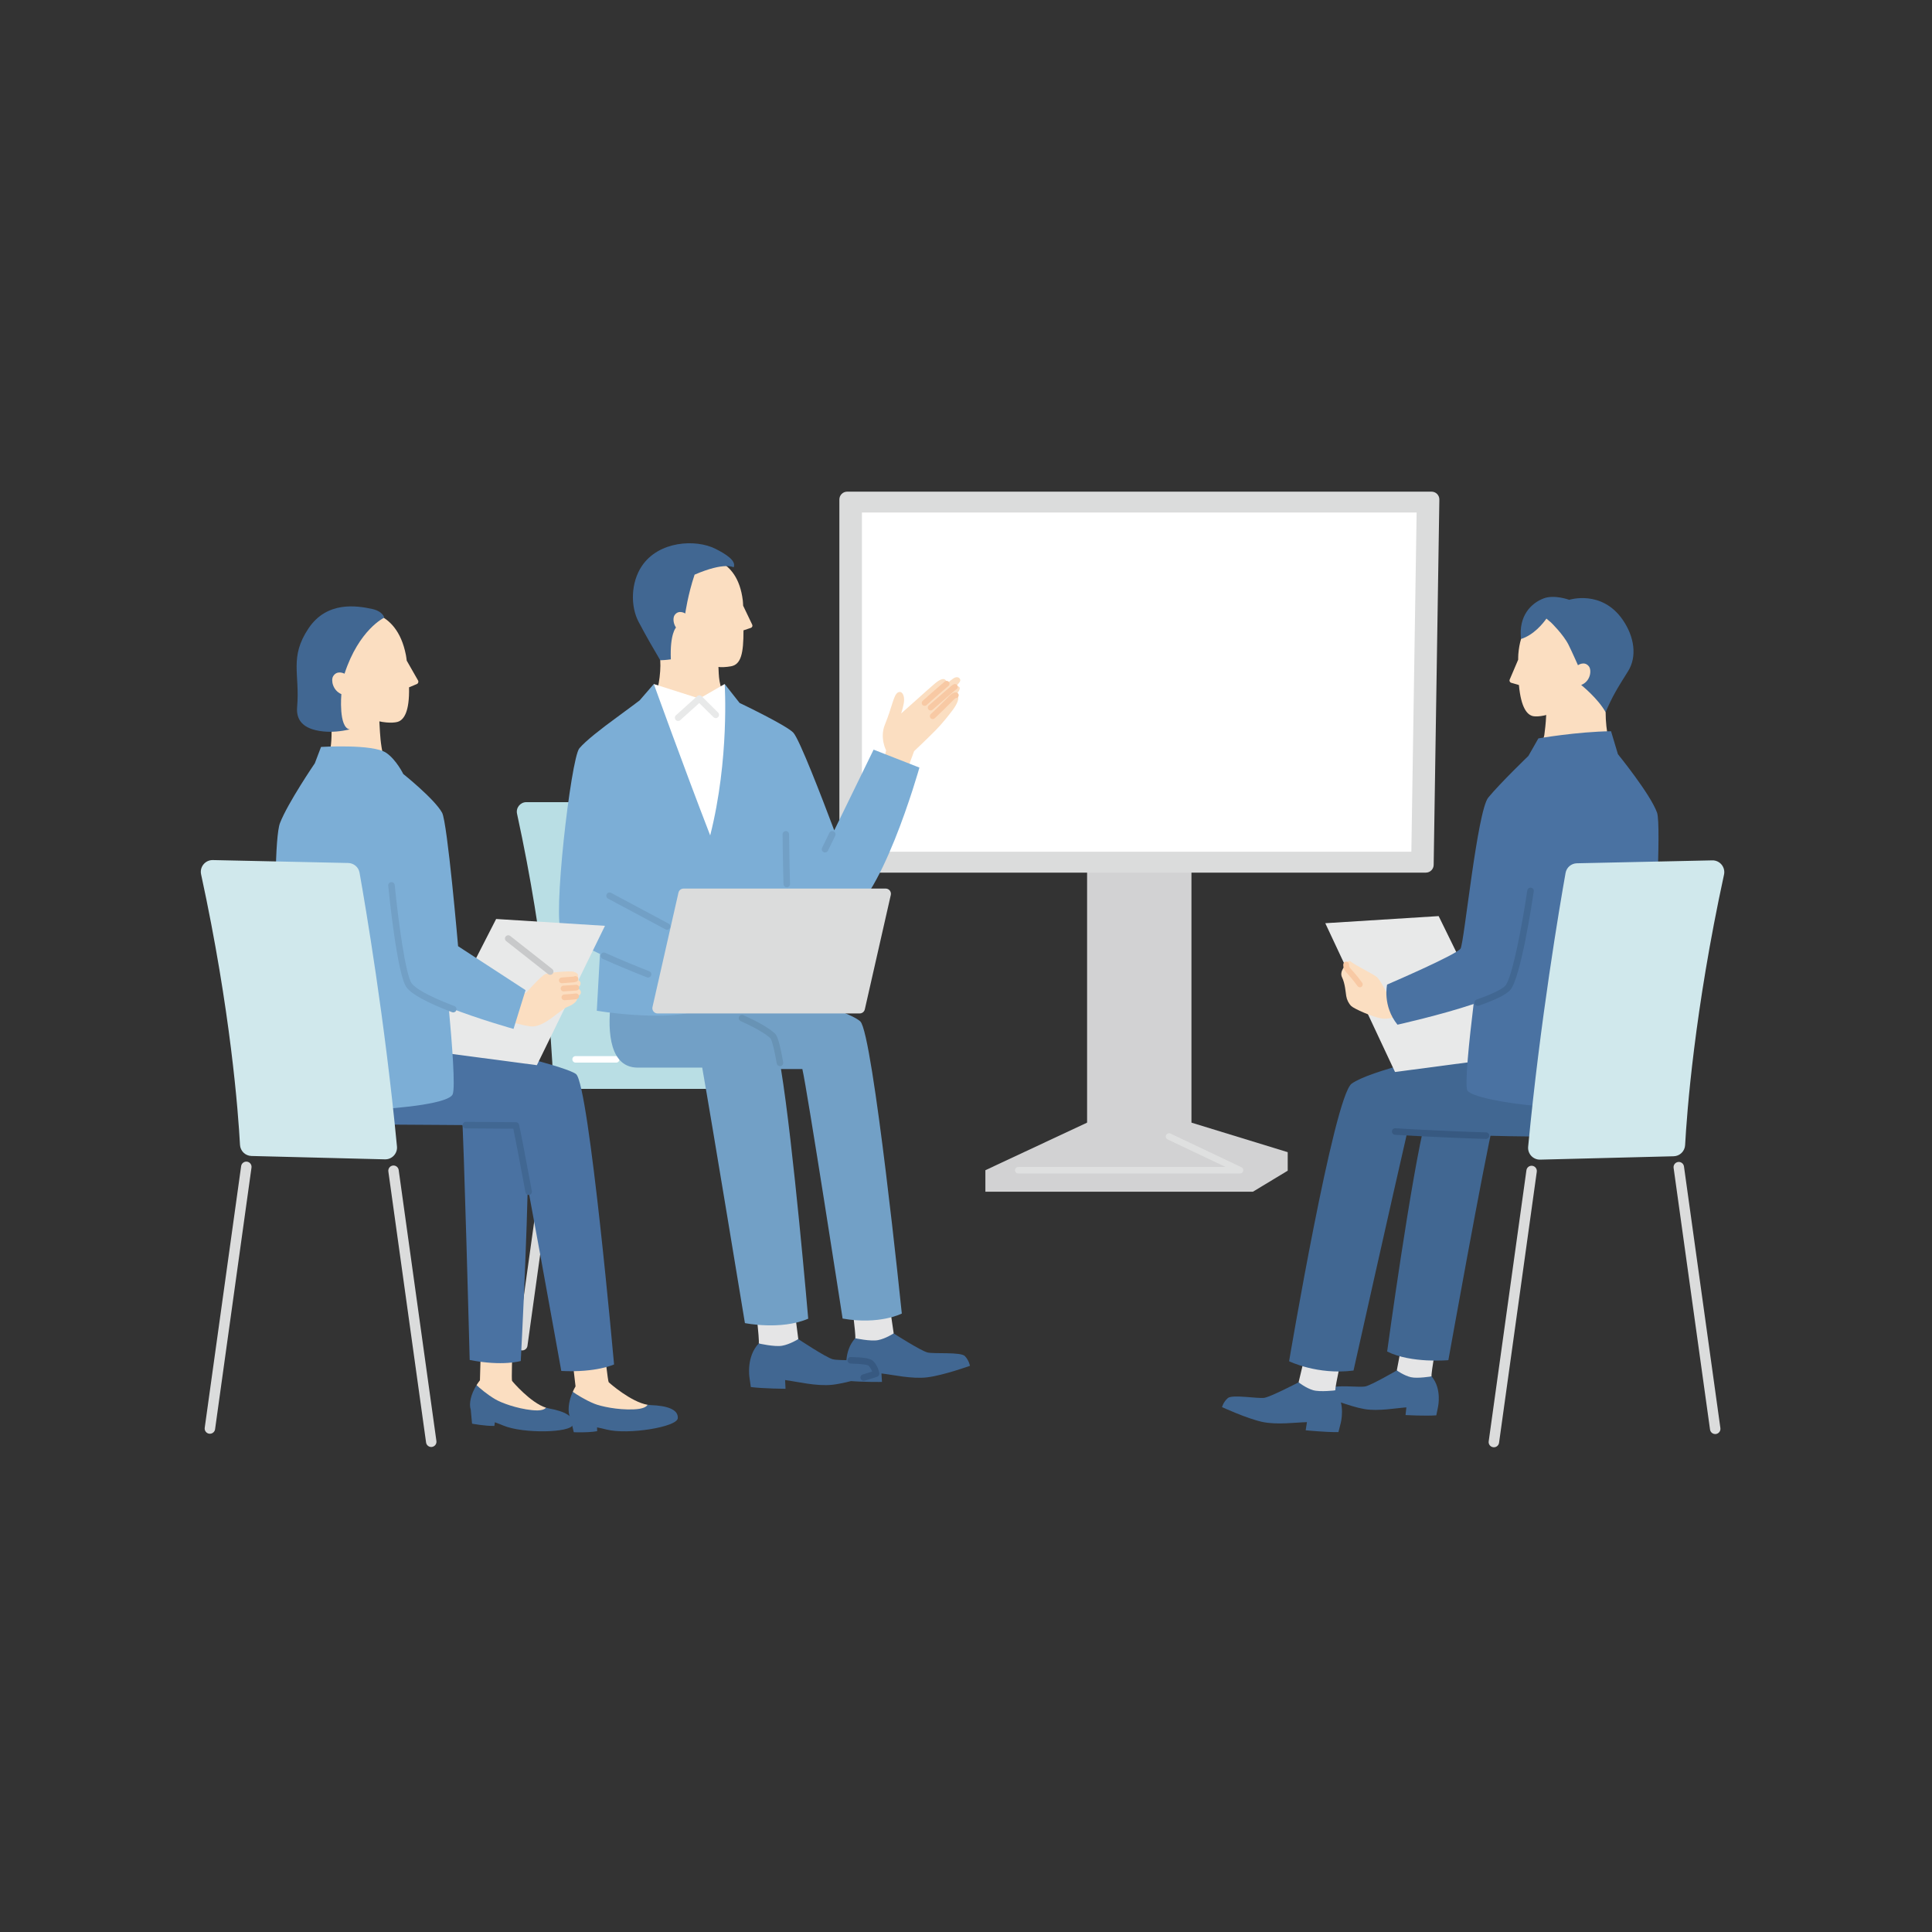 <svg width="279" height="279" viewBox="0 0 279 279" fill="none" xmlns="http://www.w3.org/2000/svg">
<rect x="0" y="0" width="279" height="279" fill="#333333" stroke="none"/>
<mask id="mask0_336_12771" style="mask-type:alpha" maskUnits="userSpaceOnUse" x="0" y="0" width="279" height="279">
<circle cx="139.5" cy="139.5" r="139.5" fill="white"/>
</mask>
<g mask="url(#mask0_336_12771)">
<path d="M172.058 116.988H156.987V164.987H172.058V116.988Z" fill="#D2D2D3"/>
<path d="M172.058 162.12L185.958 166.385V169.06L180.939 172.093H142.299V168.989L156.987 162.12H172.058Z" fill="#D2D2D3"/>
<path d="M121.214 124.885V72.13C121.214 71.505 121.719 71 122.344 71H206.727C207.36 71 207.869 71.516 207.857 72.149L207.036 124.904C207.025 125.522 206.524 126.015 205.906 126.015H122.344C121.719 126.015 121.214 125.51 121.214 124.885Z" fill="#DBDCDC"/>
<path d="M124.469 123.001V74.014H204.575L203.814 123.001H124.469Z" fill="white"/>
<path d="M179.074 169.46H147.051C146.791 169.46 146.58 169.249 146.58 168.989C146.58 168.729 146.791 168.518 147.051 168.518H176.983L168.618 164.546C168.385 164.433 168.283 164.154 168.396 163.917C168.509 163.683 168.788 163.582 169.025 163.695L179.278 168.563C179.478 168.657 179.583 168.876 179.534 169.09C179.485 169.305 179.297 169.46 179.074 169.46Z" fill="#DFE0E0"/>
<path d="M79.857 155.59C79.68 150.891 78.814 136.577 74.665 117.511C74.477 116.652 75.136 115.838 76.014 115.838H100.818C101.655 115.838 102.371 116.437 102.518 117.263C103.362 122.021 106.09 138.084 107.755 155.741C107.83 156.551 107.194 157.248 106.38 157.248H81.583C80.656 157.248 79.895 156.517 79.857 155.59Z" fill="#B9DEE4"/>
<path d="M75.422 195.014C75.388 195.014 75.355 195.013 75.317 195.006C74.906 194.949 74.616 194.569 74.673 194.154L79.609 158.687C79.665 158.276 80.046 157.986 80.46 158.043C80.871 158.099 81.161 158.48 81.104 158.894L76.168 194.362C76.116 194.738 75.792 195.01 75.422 195.01V195.014Z" fill="#DBDCDC"/>
<path d="M88.983 153.453H83.124C82.864 153.453 82.653 153.242 82.653 152.982C82.653 152.722 82.864 152.511 83.124 152.511H88.983C89.243 152.511 89.454 152.722 89.454 152.982C89.454 153.242 89.243 153.453 88.983 153.453Z" fill="white"/>
<path d="M94.383 100.842C94.971 100.217 95.479 97.319 95.347 95.345L95.329 90.311L103.682 90.281L103.75 96.32C103.821 97.515 103.727 99.026 104.892 101L100.517 105.932L94.383 100.842Z" fill="#FBDEC1"/>
<path d="M99.191 92.036C100.604 95.785 102.778 96.716 105.555 96.222C107.02 95.963 107.375 94.346 107.367 91.027L108.43 90.672C108.622 90.608 108.716 90.39 108.626 90.205L107.318 87.47C107.303 87.228 107.299 86.98 107.269 86.724C106.485 80.16 101.361 80.484 101.361 80.484C101.361 80.484 96.813 80.25 95.562 84.96C94.213 90.047 99.191 92.033 99.191 92.033V92.036Z" fill="#FBDEC1"/>
<path d="M92.672 81.769C95.076 78.133 100.445 77.801 103.331 79.26C104.775 79.987 106.383 80.974 105.946 81.927C105.946 81.927 104.65 81.109 100.306 82.986C99.326 85.906 98.957 88.593 98.957 88.593C98.957 88.593 98.022 87.982 97.427 88.819C97.175 89.169 97.182 89.983 97.619 90.624C97.619 90.624 96.722 91.535 96.877 95.217C96.877 95.217 96.048 95.337 95.347 95.345C94.375 93.687 93.497 92.217 92.224 89.81C91.044 87.583 91.074 84.18 92.672 81.765V81.769Z" fill="#416792"/>
<path d="M138.671 98.314C138.735 97.982 138.335 97.541 137.676 97.967C137.491 98.088 137.137 98.37 136.708 98.732C136.738 98.446 136.598 98.257 136.598 98.257C136.335 97.911 135.849 97.982 134.925 98.777C134.36 99.263 133.241 100.258 132.465 100.959C131.855 101.509 130.751 102.489 130.136 103.031C130.268 102.605 130.547 101.712 130.562 101.098C130.581 100.303 130.189 99.681 129.643 100.017C129.029 100.394 128.852 102.048 127.793 104.633C127.005 106.554 127.966 108.363 127.966 108.363C127.864 108.856 127.627 109.584 127.337 110.36L130.845 111.633L132.005 108.476C132.005 108.476 133.863 106.731 135.11 105.458C136.24 104.309 137.134 103.122 137.604 102.5C138.343 101.528 138.543 100.688 138.279 100.503C138.192 100.443 138.113 100.409 138.03 100.405C138.396 99.957 138.739 99.433 138.539 99.222C138.381 99.056 138.185 99.064 137.993 99.143C138.449 98.713 138.633 98.472 138.663 98.314H138.671Z" fill="#FBDEC1"/>
<path d="M129.059 192.557L128.151 186.344L122.861 187.056C122.861 187.056 123.614 192.734 123.512 193.261L126.858 195.492L129.059 192.561V192.557Z" fill="#E5E5E6"/>
<path d="M139.342 195.835C138.731 195.198 134.892 195.549 133.931 195.307C132.97 195.066 129.055 192.557 129.055 192.557C129.055 192.557 127.891 193.318 126.791 193.529C125.728 193.736 123.509 193.258 123.509 193.258C121.76 195.13 122.273 198.032 122.273 198.032L122.491 199.403C124.368 199.603 127.367 199.565 127.367 199.565C127.367 199.565 127.307 198.789 127.288 198.341C128.897 198.518 131.7 199.177 133.927 198.898C136.274 198.604 140.069 197.24 140.069 197.24C140.069 197.24 139.948 196.472 139.338 195.831L139.342 195.835Z" fill="#416792"/>
<path d="M115.283 193.378L114.454 186.98L109.01 187.621C109.01 187.621 109.692 193.465 109.575 194.008L112.977 196.355L115.283 193.378Z" fill="#E5E5E6"/>
<path d="M125.792 196.916C125.178 196.249 121.229 196.547 120.246 196.287C119.262 196.023 115.283 193.378 115.283 193.378C115.283 193.378 114.078 194.139 112.94 194.339C111.843 194.531 109.575 194.008 109.575 194.008C107.747 195.899 108.226 198.891 108.226 198.891L108.429 200.304C110.351 200.541 113.437 200.552 113.437 200.552C113.437 200.552 113.388 199.757 113.377 199.294C115.027 199.501 117.894 200.225 120.185 199.976C122.601 199.712 126.519 198.375 126.519 198.375C126.519 198.375 126.406 197.583 125.792 196.916Z" fill="#416792"/>
<path d="M124.24 147.504C123.234 146.573 119.213 145.183 115.299 143.947L114.5 138.201H89.575L88.222 144.588C87.642 149.38 88.2 154.173 92.092 154.173H101.406C102.755 161.796 107.574 191.069 107.574 191.069C107.574 191.069 112.751 192.135 116.715 190.432C116.715 190.432 114.556 165.209 112.782 154.38H115.867C116.527 157.108 121.681 190.413 121.681 190.413C126.99 191.355 130.231 189.69 130.231 189.69C130.231 189.69 126.071 149.203 124.236 147.504H124.24Z" fill="#72A0C6"/>
<path d="M104.647 98.781L100.999 100.88L94.417 98.781L94.273 103.675L100.249 123.174H105.645L106.391 103.721L104.647 98.781Z" fill="white"/>
<path d="M126.154 108.261L120.472 119.911C118.625 115.006 115.487 106.867 114.583 105.827C113.682 104.791 106.806 101.513 106.806 101.513L104.65 98.777C104.65 98.777 105.366 109.576 102.559 120.642C98.731 110.755 94.417 98.777 94.417 98.777L92.371 101.143C92.371 101.143 90.837 102.308 89.032 103.623C86.832 105.224 84.556 106.999 83.659 108.073C82.438 109.538 79.707 133.212 81.116 134.61C81.986 135.473 84.202 136.641 86.64 137.76L86.184 145.963C89.145 146.456 98.61 147.519 101.768 145.428C103.965 143.973 104.955 138.793 104.955 138.793C106.071 141.087 107.83 144.595 110.313 145.089C113.791 145.782 118.053 144.079 118.053 144.079C118.053 144.079 114.794 138.401 114.138 134.512C113.934 133.306 113.791 130.846 113.69 128.318C116.014 130.138 119.989 133.016 121.451 132.673C127.02 131.362 132.774 110.846 132.774 110.846L126.158 108.254L126.154 108.261Z" fill="#7CAED6"/>
<path d="M124.153 146.351H94.959C94.477 146.351 94.119 145.903 94.225 145.432L97.977 128.905C98.057 128.563 98.362 128.318 98.712 128.318H127.906C128.388 128.318 128.746 128.766 128.641 129.237L124.888 145.763C124.809 146.106 124.504 146.351 124.153 146.351Z" fill="#DBDCDC"/>
<path d="M96.331 134.267C96.255 134.267 96.18 134.248 96.108 134.211L87.804 129.768C87.574 129.644 87.487 129.361 87.612 129.132C87.736 128.902 88.019 128.815 88.249 128.939L96.553 133.382C96.783 133.506 96.87 133.789 96.745 134.019C96.659 134.177 96.496 134.267 96.331 134.267Z" fill="#72A0C6"/>
<path d="M93.588 141.166C93.531 141.166 93.471 141.155 93.414 141.132C91.775 140.488 89.337 139.505 87.013 138.453C86.775 138.348 86.67 138.069 86.779 137.832C86.885 137.594 87.163 137.489 87.401 137.598C89.707 138.638 92.133 139.621 93.761 140.258C94.002 140.352 94.123 140.628 94.028 140.869C93.957 141.053 93.776 141.166 93.591 141.166H93.588Z" fill="#72A0C6"/>
<path d="M119.145 123.107C119.078 123.107 119.006 123.092 118.938 123.058C118.705 122.945 118.607 122.662 118.72 122.428L119.767 120.277C119.88 120.043 120.163 119.945 120.396 120.058C120.63 120.171 120.728 120.454 120.615 120.688L119.567 122.839C119.484 123.005 119.319 123.103 119.145 123.103V123.107Z" fill="#72A0C6"/>
<path d="M113.618 128.129C113.365 128.129 113.154 127.93 113.147 127.673C113.049 124.576 113.011 120.533 113.011 120.492C113.011 120.232 113.218 120.021 113.478 120.017H113.482C113.742 120.017 113.949 120.224 113.953 120.484C113.953 120.526 113.991 124.557 114.089 127.643C114.096 127.903 113.893 128.122 113.633 128.129C113.629 128.129 113.622 128.129 113.618 128.129Z" fill="#72A0C6"/>
<path d="M112.635 153.966C112.408 153.966 112.213 153.804 112.171 153.578C111.629 150.473 111.312 149.991 111.255 149.927C110.479 149.226 108.995 148.371 106.964 147.459C106.726 147.353 106.621 147.074 106.726 146.837C106.832 146.6 107.111 146.494 107.348 146.6C109.496 147.564 111.026 148.45 111.892 149.234C112.186 149.497 112.533 150.187 113.098 153.416C113.143 153.672 112.97 153.917 112.714 153.962C112.687 153.966 112.657 153.97 112.631 153.97L112.635 153.966Z" fill="#6893B5"/>
<path d="M133.524 101.931C133.411 101.931 133.298 101.886 133.215 101.795C133.06 101.626 133.076 101.362 133.245 101.211C133.264 101.192 135.174 99.474 136.437 98.419C136.61 98.272 136.874 98.295 137.021 98.472C137.167 98.649 137.145 98.909 136.968 99.056C135.717 100.104 133.818 101.814 133.799 101.829C133.72 101.901 133.622 101.935 133.524 101.935V101.931Z" fill="#F8C9A4"/>
<path d="M134.394 102.602C134.278 102.602 134.164 102.553 134.082 102.458C133.931 102.285 133.95 102.025 134.123 101.874C134.421 101.614 136.591 99.731 137.054 99.327L137.115 99.275C137.265 99.139 137.473 98.958 137.706 98.83C137.906 98.721 138.158 98.796 138.268 98.996C138.377 99.195 138.302 99.448 138.102 99.557C137.951 99.64 137.785 99.787 137.665 99.892L137.601 99.949C137.137 100.352 134.967 102.24 134.669 102.5C134.59 102.568 134.492 102.602 134.398 102.602H134.394Z" fill="#F8C9A4"/>
<path d="M134.696 103.845C134.586 103.845 134.477 103.804 134.394 103.717C134.236 103.551 134.243 103.287 134.409 103.133C134.684 102.869 136.09 101.528 136.742 100.85C137.254 100.314 137.62 99.972 138.053 99.987C138.283 99.998 138.46 100.19 138.448 100.42C138.437 100.65 138.237 100.823 138.015 100.816C137.94 100.834 137.706 101.042 137.341 101.422C136.678 102.112 135.261 103.464 134.982 103.732C134.903 103.807 134.797 103.845 134.696 103.845Z" fill="#F8C9A4"/>
<path d="M97.928 104.116C97.8 104.116 97.672 104.064 97.578 103.962C97.404 103.77 97.419 103.472 97.612 103.295L100.683 100.529C100.867 100.363 101.154 100.367 101.331 100.544L103.697 102.895C103.881 103.08 103.881 103.378 103.697 103.562C103.512 103.747 103.215 103.747 103.03 103.562L100.98 101.528L98.241 103.996C98.15 104.079 98.037 104.116 97.924 104.116H97.928Z" fill="#E8E9E9"/>
<path d="M124.733 199.407C124.53 199.407 124.341 199.275 124.281 199.068C124.206 198.819 124.349 198.555 124.598 198.484C125.155 198.318 125.63 198.167 125.947 198.066C125.86 197.828 125.705 197.515 125.445 197.233C125.317 197.116 124.76 196.965 122.846 196.909C122.586 196.901 122.382 196.683 122.39 196.423C122.397 196.163 122.604 195.952 122.876 195.967C124.665 196.02 125.717 196.133 126.139 196.592C126.843 197.357 126.979 198.265 126.986 198.303C127.017 198.525 126.885 198.74 126.674 198.815C126.666 198.815 125.909 199.075 124.869 199.384C124.824 199.396 124.778 199.403 124.733 199.403V199.407Z" fill="#375981"/>
<path d="M78.84 203.284C76.621 202.572 74.04 199.546 73.946 199.411C73.848 199.264 73.995 195.014 73.995 195.014L69.435 194.814L69.307 199.328C69.138 199.546 68.98 199.769 68.84 199.991L69.108 202.41L78.038 204.983L79.405 204.219L78.84 203.288V203.284Z" fill="#FBDEC1"/>
<path d="M93.516 202.866C91.124 202.463 88.019 199.731 87.902 199.603C87.778 199.467 87.299 195.066 87.299 195.066L82.574 195.537L83.113 200.206C82.97 200.455 82.842 200.707 82.729 200.959L83.113 202.866L91.482 204.693L94.387 203.657L93.524 202.866H93.516Z" fill="#FBDEC1"/>
<path d="M68.817 200.025C69.27 200.443 70.302 201.355 71.538 202.078C72.397 202.583 74.597 203.405 76.817 203.638C78.196 203.782 78.674 203.51 78.84 203.284C78.987 203.329 79.13 203.367 79.273 203.393C81.572 203.804 83 204.569 82.721 205.745C82.442 206.92 75.562 207.06 72.713 205.873C72.246 205.681 71.836 205.522 71.463 205.39L71.395 205.914C70.076 205.956 68.169 205.59 68.169 205.59L67.981 203.571C67.691 202.719 67.996 201.344 68.817 200.025Z" fill="#416792"/>
<path d="M82.71 200.993C83.237 201.359 84.439 202.142 85.818 202.708C86.779 203.099 89.168 203.619 91.485 203.529C92.928 203.472 93.38 203.122 93.516 202.862C93.674 202.888 93.829 202.903 93.976 202.911C96.406 202.994 97.989 203.567 97.876 204.818C97.763 206.069 90.694 207.233 87.585 206.438C87.077 206.306 86.628 206.208 86.225 206.129L86.233 206.679C84.88 206.916 82.86 206.826 82.86 206.826L82.367 204.776C81.941 203.943 82.054 202.481 82.702 200.997L82.71 200.993Z" fill="#416792"/>
<path d="M76.308 160.443C76.538 171.634 75.204 196.54 75.204 196.54C75.204 196.54 72.593 197.335 67.827 196.393C67.827 196.393 66.96 163.235 66.689 160.548L76.308 160.447V160.443Z" fill="#4A72A2"/>
<path d="M65.325 150.665C71.38 151.377 82.179 154.2 83.204 155.126C85.08 156.826 88.678 197.037 88.678 197.037C88.678 197.037 86.105 198.243 81.056 197.979C81.056 197.979 75.178 165.258 74.5 162.527C74.5 162.527 53.151 162.368 48.78 162.368C44.888 162.368 44.243 158.495 44.104 155.209L44.974 145.156H60.777L63.143 150.27L65.321 150.665H65.325Z" fill="#4A72A2"/>
<path d="M71.647 132.711L61.9 151.758L77.529 153.823L87.363 133.698L71.647 132.711Z" fill="#E8E9E9"/>
<path d="M83.482 140.838C83.467 140.473 82.789 140.318 82.789 140.318C82.273 140.194 79.386 140.413 78.765 140.658C78.147 140.902 75.954 143.389 75.931 143.419C75.298 143.325 72.446 142.617 72.446 142.617L71.372 146.848C71.372 146.848 75.814 148.299 76.975 148.231C78.848 148.118 80.901 145.808 81.918 145.416C82.966 145.013 83.618 144.399 83.237 143.864C83.512 143.796 83.889 143.717 83.882 143.28C83.874 142.964 83.527 142.734 83.305 142.617C83.599 142.564 83.882 142.312 83.833 141.935C83.787 141.569 83.32 141.419 83.105 141.366C83.426 141.245 83.49 141.083 83.478 140.838H83.482Z" fill="#FBDEC1"/>
<path d="M56.828 112.357C54.812 109.791 54.91 105.665 54.789 104.308L54.767 99.844L47.856 99.877L47.883 105.695C47.883 107.364 47.713 108.924 47.167 109.602L48.192 112.952L56.406 116.641L56.828 112.357Z" fill="#FBDEC1"/>
<path d="M50.279 101.004C51.772 104.244 56.564 104.708 57.642 104.162C58.305 103.826 59.149 102.831 59.07 99.256L60.193 98.785C60.396 98.698 60.479 98.457 60.37 98.265L58.735 95.401C58.701 95.141 58.674 94.87 58.618 94.595C57.242 87.534 51.707 88.295 51.707 88.295C51.707 88.295 46.753 88.404 45.773 93.619C44.714 99.244 50.276 101.004 50.276 101.004H50.279Z" fill="#FBDEC1"/>
<path d="M55.487 89.192C55.487 89.192 51.836 90.91 49.752 97.289C49.752 97.289 48.689 96.701 48.109 97.658C47.77 98.216 48.041 99.7 49.296 100.239C49.296 100.239 48.863 105.096 50.517 105.337C49.224 105.623 47.951 105.752 46.722 105.631C43.535 105.314 42.762 103.804 42.909 102.093C43.324 97.33 41.753 94.938 44.548 90.751C47.22 86.754 51.564 87.481 53.667 87.922C55.336 88.272 55.487 89.195 55.487 89.195V89.192Z" fill="#416792"/>
<path d="M75.901 142.99L66.154 136.641C66.154 136.641 64.612 118.781 63.844 117.368C62.762 115.39 58.237 111.773 58.237 111.773C58.237 111.773 57.242 109.723 55.781 108.721C53.859 107.402 46.361 107.865 46.361 107.865L45.464 110.224C45.464 110.224 41.564 115.94 40.43 118.864C39.718 120.707 39.575 131.065 40.144 139.716C40.716 148.371 39.247 158.359 40.117 159.723C40.988 161.087 64.27 160.481 65.366 158.035C65.784 157.101 65.279 150.616 64.801 145.473C69.104 147.176 74.16 148.585 74.16 148.585L75.897 142.986L75.901 142.99Z" fill="#7CAED6"/>
<path d="M81.131 141.991C80.916 141.991 80.735 141.826 80.716 141.607C80.698 141.377 80.871 141.181 81.097 141.163L82.778 141.034C82.845 141.019 82.906 141.001 82.958 140.982C83.173 140.903 83.411 141.012 83.49 141.227C83.569 141.441 83.46 141.679 83.245 141.758C83.158 141.792 83.053 141.822 82.932 141.848C82.913 141.852 82.891 141.856 82.872 141.856L81.157 141.988C81.157 141.988 81.135 141.988 81.123 141.988L81.131 141.991Z" fill="#F8C9A4"/>
<path d="M81.38 143.167C81.165 143.167 80.98 142.998 80.965 142.779C80.95 142.549 81.124 142.353 81.35 142.338L83.2 142.214C83.43 142.199 83.625 142.372 83.641 142.598C83.656 142.828 83.482 143.024 83.256 143.039L81.406 143.163C81.406 143.163 81.387 143.163 81.38 143.163V143.167Z" fill="#F8C9A4"/>
<path d="M81.504 144.444C81.289 144.444 81.105 144.275 81.09 144.056C81.075 143.826 81.248 143.63 81.474 143.615C82.152 143.57 82.962 143.502 83.094 143.472C83.316 143.419 83.539 143.555 83.595 143.777C83.648 143.996 83.52 144.218 83.301 144.275C83.068 144.335 81.986 144.41 81.53 144.441C81.523 144.441 81.511 144.441 81.504 144.441V144.444Z" fill="#F8C9A4"/>
<path d="M65.456 146.204C65.4 146.204 65.343 146.193 65.287 146.174C61.651 144.783 59.503 143.615 58.723 142.606C57.374 140.861 56.191 129.226 56.063 127.903C56.037 127.643 56.225 127.413 56.485 127.387C56.741 127.364 56.975 127.549 57.001 127.809C57.502 132.888 58.572 140.869 59.469 142.029C59.925 142.617 61.361 143.661 65.626 145.292C65.867 145.386 65.992 145.658 65.897 145.899C65.826 146.087 65.649 146.2 65.456 146.2V146.204Z" fill="#72A0C6"/>
<path d="M76.346 172.564C76.123 172.564 75.924 172.406 75.882 172.18C74.967 167.244 74.379 164.162 74.126 162.998L67.269 162.949C67.009 162.949 66.798 162.734 66.802 162.474C66.802 162.214 67.013 162.007 67.273 162.007L74.503 162.059C74.718 162.059 74.906 162.21 74.955 162.417C75.147 163.194 75.769 166.419 76.805 172.011C76.854 172.267 76.685 172.512 76.429 172.561C76.398 172.564 76.372 172.568 76.342 172.568L76.346 172.564Z" fill="#416792"/>
<path d="M79.45 140.778C79.349 140.778 79.247 140.744 79.16 140.676L73.102 135.906C72.898 135.744 72.86 135.45 73.022 135.243C73.184 135.04 73.478 135.002 73.686 135.164L79.744 139.934C79.948 140.096 79.986 140.39 79.823 140.597C79.729 140.714 79.594 140.778 79.454 140.778H79.45Z" fill="#C8C9CA"/>
<path d="M34.657 165.33C34.405 160.673 33.32 145.985 29.04 126.264C28.806 125.19 29.639 124.181 30.735 124.203L50.287 124.625C51.097 124.644 51.783 125.228 51.922 126.023C52.766 130.782 55.584 147.316 57.325 165.556C57.423 166.573 56.609 167.444 55.592 167.421L36.312 166.935C35.426 166.912 34.706 166.215 34.657 165.33Z" fill="#D0E8EC"/>
<path d="M30.313 207.048C30.279 207.048 30.245 207.048 30.207 207.041C29.797 206.984 29.507 206.604 29.563 206.189L34.823 168.401C34.88 167.99 35.26 167.7 35.675 167.756C36.086 167.813 36.376 168.193 36.319 168.608L31.059 206.396C31.006 206.773 30.682 207.045 30.313 207.045V207.048Z" fill="#DBDCDC"/>
<path d="M62.276 208.959C61.907 208.959 61.583 208.687 61.53 208.311L56.082 169.169C56.025 168.759 56.312 168.378 56.722 168.318C57.133 168.261 57.514 168.548 57.574 168.958L63.022 208.1C63.079 208.51 62.792 208.891 62.378 208.951C62.344 208.955 62.306 208.959 62.273 208.959H62.276Z" fill="#DBDCDC"/>
<path d="M201.712 197.9L202.782 192.282L207.563 193.137C207.563 193.137 206.652 198.273 206.727 198.759L203.596 200.654L201.712 197.9Z" fill="#E5E5E6"/>
<path d="M192.228 200.481C192.808 199.923 196.286 200.394 197.168 200.213C198.049 200.032 201.712 197.904 201.712 197.904C201.712 197.904 202.74 198.642 203.735 198.879C204.692 199.109 206.731 198.763 206.731 198.763C208.249 200.534 207.669 203.152 207.669 203.152L207.416 204.392C205.702 204.501 202.974 204.35 202.974 204.35C202.974 204.35 203.061 203.65 203.095 203.239C201.625 203.337 199.048 203.827 197.036 203.484C194.915 203.122 191.516 201.736 191.516 201.736C191.516 201.736 191.655 201.042 192.236 200.485L192.228 200.481Z" fill="#416792"/>
<path d="M187.53 199.618L188.946 193.687L193.999 194.829C193.999 194.829 192.778 200.255 192.835 200.775L189.406 202.644L187.533 199.618H187.53Z" fill="#E5E5E6"/>
<path d="M177.303 201.901C177.948 201.336 181.629 202.007 182.578 201.86C183.528 201.709 187.529 199.622 187.529 199.622C187.529 199.622 188.588 200.458 189.636 200.76C190.646 201.05 192.831 200.782 192.831 200.782C194.361 202.742 193.615 205.503 193.615 205.503L193.283 206.811C191.452 206.841 188.554 206.547 188.554 206.547C188.554 206.547 188.679 205.805 188.735 205.372C187.164 205.402 184.398 205.797 182.269 205.334C180.028 204.844 176.474 203.201 176.474 203.201C176.474 203.201 176.659 202.466 177.303 201.905V201.901Z" fill="#416792"/>
<path d="M205.936 161.351C203.796 169.655 200.318 195.172 200.318 195.172C203.792 196.916 209.157 196.423 209.157 196.423C209.157 196.423 214.319 167.64 215.695 161.973L205.94 161.351H205.936Z" fill="#416792"/>
<path d="M236.381 151.916L213.551 151.121C208.43 152.233 197.805 154.606 195.193 156.49C192.616 158.352 186.158 196.577 186.158 196.577C186.158 196.577 190.239 198.589 195.461 197.922C195.461 197.922 201.169 172.391 203.223 163.502C209.723 163.872 232.345 164.991 234.953 162.817C238.001 160.273 236.384 151.916 236.384 151.916H236.381Z" fill="#416792"/>
<path d="M207.756 132.293L217.733 152.655L201.456 154.806L191.384 133.321L207.756 132.293Z" fill="#E8E9E9"/>
<path d="M203.517 142.696C203.517 142.696 200.495 143.57 200.261 143.336C200.028 143.107 199.364 141.452 198.69 140.985C198.012 140.518 195.529 139.282 195.099 138.883C194.832 138.634 194.462 138.864 194.41 139.278C194.41 139.278 193.366 140.243 193.803 141.132C194.24 142.018 194.323 143.299 194.406 143.819C194.493 144.38 194.768 144.926 195.144 145.292C195.521 145.657 198.147 146.856 199.572 147.089C200.973 147.319 204.779 145.861 204.779 145.861L203.52 142.7L203.517 142.696Z" fill="#FBDEC1"/>
<path d="M232.255 106.648C232.029 105.563 231.87 104.252 231.87 102.846L231.674 97.673L223.091 98.001L223.287 103.253C223.212 104.749 223.118 105.228 223.016 106.143L221.897 110.793L227.01 113.943L232.767 110.484L232.255 106.648Z" fill="#FBDEC1"/>
<path d="M227.786 99.61C226.738 102.812 222.292 103.77 221.218 103.374C220.559 103.129 219.659 102.289 219.346 98.924L218.238 98.604C218.038 98.547 217.933 98.325 218.016 98.133L219.24 95.265C219.244 95.017 219.24 94.76 219.259 94.497C219.783 87.718 225.062 87.835 225.062 87.835C225.062 87.835 229.726 87.398 231.211 92.187C232.812 97.353 227.786 99.606 227.786 99.606V99.61Z" fill="#FBDEC1"/>
<path d="M222.903 86.418C224.466 85.823 226.61 86.618 226.61 86.618C226.61 86.618 231.29 85.111 234.331 89.497C236.056 91.987 236.414 94.855 235.111 96.927C233.558 99.399 232.809 100.605 231.87 102.85C230.729 100.819 228.34 98.92 228.34 98.92C229.726 98.37 229.866 96.761 229.455 96.234C228.807 95.397 227.873 96.064 227.873 96.064C227.873 96.064 227.006 94.109 226.52 93.129C225.781 91.637 223.995 89.904 223.995 89.904L223.321 89.331C222.824 90.035 221.493 91.693 219.655 92.274C219.267 88.931 221.113 87.104 222.903 86.422V86.418Z" fill="#416792"/>
<path d="M238.69 139.942C238.905 136.946 239.945 119.15 239.293 117.349C238.317 114.651 233.645 108.916 233.645 108.916L232.65 105.597C227.733 105.661 222.157 106.633 222.157 106.633L220.717 109.161C220.717 109.161 216.667 113.061 214.922 115.175C213.328 117.112 211.444 136.102 210.924 136.976C210.404 137.847 200.314 142.18 200.314 142.18C200.314 142.18 199.609 145.243 201.81 147.975C201.81 147.975 208.072 146.581 212.805 144.987C212.16 150.307 211.463 156.939 211.93 157.526C213.23 159.169 229.602 161.347 238.995 159.041C238.995 159.041 238.434 143.423 238.683 139.938L238.69 139.942Z" fill="#4A72A2"/>
<path d="M214.594 164.471C214.594 164.471 214.587 164.471 214.579 164.471C207.639 164.267 201.512 163.875 201.452 163.872C201.192 163.857 200.996 163.63 201.011 163.37C201.026 163.111 201.256 162.915 201.512 162.93C201.572 162.933 207.684 163.325 214.609 163.529C214.869 163.536 215.073 163.755 215.065 164.015C215.058 164.271 214.847 164.471 214.594 164.471Z" fill="#375981"/>
<path d="M213.4 145.258C213.204 145.258 213.023 145.138 212.955 144.942C212.869 144.697 212.997 144.429 213.245 144.343C215.992 143.382 217.002 142.737 217.364 142.364C218.366 141.339 219.854 133.37 220.555 128.589C220.593 128.333 220.83 128.156 221.09 128.189C221.346 128.227 221.527 128.465 221.49 128.725C221.301 130.021 219.591 141.441 218.042 143.024C217.401 143.676 215.936 144.399 213.562 145.232C213.509 145.251 213.456 145.258 213.407 145.258H213.4Z" fill="#416792"/>
<path d="M196.384 142.575C196.256 142.575 196.128 142.515 196.045 142.402C196.037 142.391 195.28 141.336 194.481 140.492C194.116 140.104 193.942 139.659 193.991 139.233C194.018 139.007 194.225 138.841 194.451 138.872C194.677 138.898 194.839 139.105 194.813 139.335C194.79 139.508 194.888 139.723 195.08 139.923C195.92 140.812 196.685 141.878 196.715 141.924C196.847 142.108 196.806 142.368 196.618 142.5C196.546 142.553 196.459 142.575 196.376 142.575H196.384Z" fill="#F8C9A4"/>
<path d="M243.347 165.371C243.6 160.714 244.685 146.027 248.965 126.306C249.199 125.232 248.366 124.222 247.27 124.245L227.718 124.667C226.908 124.685 226.222 125.269 226.083 126.064C225.239 130.823 222.42 147.357 220.68 165.597C220.582 166.615 221.396 167.485 222.413 167.463L241.693 166.976C242.579 166.954 243.298 166.257 243.347 165.371Z" fill="#D0E8EC"/>
<path d="M247.692 207.09C247.323 207.09 246.999 206.818 246.946 206.442L241.686 168.653C241.629 168.242 241.916 167.862 242.33 167.802C242.741 167.745 243.121 168.031 243.182 168.446L248.442 206.234C248.498 206.645 248.212 207.026 247.797 207.086C247.763 207.09 247.726 207.093 247.692 207.093V207.09Z" fill="#DBDCDC"/>
<path d="M215.729 209C215.695 209 215.661 209 215.623 208.992C215.212 208.936 214.922 208.555 214.983 208.141L220.431 168.996C220.487 168.585 220.868 168.295 221.283 168.355C221.693 168.412 221.983 168.793 221.927 169.207L216.478 208.352C216.426 208.729 216.102 209 215.732 209H215.729Z" fill="#DBDCDC"/>
</g>
</svg>
